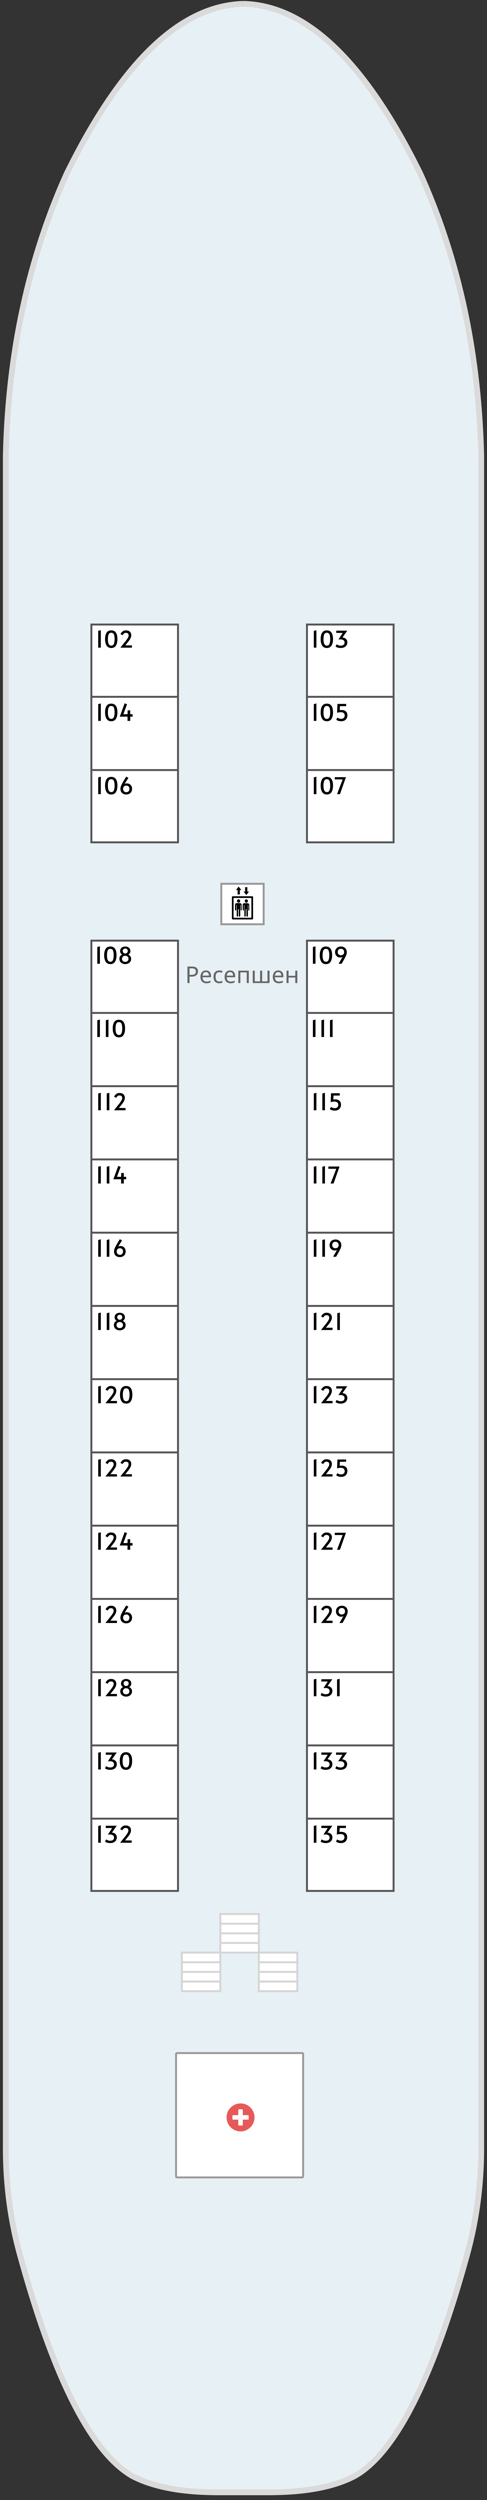 <?xml version="1.0"?>
<svg xmlns="http://www.w3.org/2000/svg" width="253" height="1297" viewBox="0 0 253 1297" fill="none">
<rect x="0" y="0" width="253" height="1297" fill="#333333" stroke="none"/>
<g id="&#x413;&#x43B;&#x430;&#x432;&#x43D;&#x430;&#x44F; &#x43F;&#x430;&#x43B;&#x443;&#x431;&#x430;">
<g id="&#x441;&#x445;&#x435;&#x43C;&#x430;">
<g id="&#x43F;&#x430;&#x43B;&#x443;&#x431;&#x430;">
<path d="M126.042 2.001L126.225 2.001L126.96 2.001C159.522 3.068 189.973 32.408 218.313 90.021C228.778 113.215 236.676 137.775 241.999 163.707C246.715 186.76 249.375 210.881 249.989 236.071L249.988 1112.3C250.172 1131.97 247.785 1150.89 242.827 1169.08C242.583 1170.1 242.307 1171.1 242.001 1172.07C234.593 1198.7 226.881 1220.75 218.864 1238.24C208.948 1260 198.542 1274.72 187.647 1282.42C186.546 1283.17 185.444 1283.86 184.342 1284.51C180.363 1286.6 175.803 1288.32 170.662 1289.66C162.155 1291.84 152.024 1292.95 140.272 1293L112.728 1293C100.976 1292.95 90.877 1291.84 82.43 1289.66C77.228 1288.31 72.637 1286.6 68.658 1284.51C67.556 1283.86 66.486 1283.17 65.445 1282.42C54.55 1274.72 44.113 1260 34.136 1238.24C25.813 1220.1 17.825 1197.05 10.173 1169.08C5.215 1150.89 2.828 1131.97 3.012 1112.3L3.012 236.07C4.298 182.586 14.856 133.902 34.688 90.02C63.029 32.455 93.479 3.114 126.042 2.001Z" fill="#E7F0F5"/>
<path d="M126.225 2.001C126.165 2.001 126.104 2.001 126.042 2.001M126.225 2.001L126.96 2.001C159.522 3.068 189.973 32.408 218.313 90.021C228.778 113.215 236.676 137.775 241.999 163.707C246.715 186.76 249.375 210.881 249.989 236.071L249.988 1112.3C250.172 1131.97 247.785 1150.89 242.827 1169.08C242.583 1170.1 242.307 1171.1 242.001 1172.07C234.593 1198.7 226.881 1220.75 218.864 1238.24C208.948 1260 198.542 1274.72 187.647 1282.42C186.546 1283.17 185.444 1283.86 184.342 1284.51C180.363 1286.6 175.803 1288.32 170.662 1289.66C162.155 1291.84 152.024 1292.95 140.272 1293L112.728 1293C100.976 1292.95 90.877 1291.84 82.43 1289.66C77.228 1288.31 72.637 1286.6 68.658 1284.51C67.556 1283.86 66.486 1283.17 65.445 1282.42C54.55 1274.72 44.113 1260 34.136 1238.24C25.813 1220.1 17.825 1197.05 10.173 1169.08C5.215 1150.89 2.828 1131.97 3.012 1112.3L3.012 236.07C4.298 182.586 14.856 133.902 34.688 90.02C63.029 32.455 93.479 3.114 126.042 2.001M126.225 2.001L126.042 2.001" stroke="#DADADA" stroke-width="3"/>
</g>
<g id="&#x43A;&#x43E;&#x43D;&#x442;&#x443;&#x440;&#x44B; &#x43A;&#x430;&#x44E;&#x442;">
<g id="Vector 37">
<path d="M47.469 324H92.469V361.5V399.5V437H47.469V399.5V361.5V324Z" fill="white"/>
<path d="M47.469 361.5V324H92.469V361.5M47.469 361.5H92.469M47.469 361.5V399.5M92.469 361.5V399.5M92.469 399.5V437H47.469V399.5M92.469 399.5H47.469" stroke="#555555"/>
</g>
<g id="Vector 38">
<path d="M159.469 324H204.469V361.5V399.5V437H159.469V399.5V361.5V324Z" fill="white"/>
<path d="M159.469 361.5V324H204.469C204.469 334.416 204.469 347.713 204.469 361.5M159.469 361.5H204.469M159.469 361.5V399.5M204.469 361.5C204.469 374.388 204.469 387.706 204.469 399.5M204.469 399.5C204.469 420.714 204.469 437 204.469 437H159.469V399.5M204.469 399.5H159.469" stroke="#555555"/>
</g>
<g id="Vector 40">
<path d="M159.469 488H204.469V525.5V563.5V601.5V639.5V677.5V715.5V753.5V791.5V829.5V867.5V905.5V943.5V981H159.469V943.5V905.5V867.5V829.5V791.5V753.5V715.5V677.5V639.5V601.5V563.5V525.5V488Z" fill="white"/>
<path d="M159.469 525.5V488H204.469V525.5M159.469 525.5H204.469M159.469 525.5V563.5M204.469 525.5V563.5M204.469 563.5H159.469M204.469 563.5V601.5M159.469 563.5V601.5M159.469 601.5H204.469M159.469 601.5V639.5M204.469 601.5V639.5M204.469 639.5H159.469M204.469 639.5V677.5M159.469 639.5V677.5M159.469 677.5H204.469M159.469 677.5V715.5M204.469 677.5V715.5M204.469 715.5H159.469M204.469 715.5V753.5M159.469 715.5V753.5M159.469 753.5H204.469M159.469 753.5V791.5M204.469 753.5V791.5M204.469 791.5H159.469M204.469 791.5V829.5M159.469 791.5V829.5M159.469 829.5H204.469M159.469 829.5V867.5M204.469 829.5V867.5M204.469 867.5H159.469M204.469 867.5V905.5M159.469 867.5V905.5M159.469 905.5H204.469M159.469 905.5V943.5M204.469 905.5V943.5M204.469 943.5V981H159.469V943.5M204.469 943.5H159.469" stroke="#555555"/>
</g>
<g id="Vector 39">
<path d="M47.469 488H92.469V525.5V563.5V601.5V639.5V677.5V715.5V753.5V791.5V829.5V867.5V905.5V943.5V981H47.469V943.5V905.5V867.5V829.5V791.5V753.5V715.5V677.5V639.5V601.5V563.5V525.5V488Z" fill="white"/>
<path d="M47.469 525.5V488H92.469V525.5M47.469 525.5H92.469M47.469 525.5V563.5M92.469 525.5V563.5M92.469 563.5H47.469M92.469 563.5V601.5M47.469 563.5V601.5M47.469 601.5H92.469M47.469 601.5V639.5M92.469 601.5V639.5M92.469 639.5H47.469M92.469 639.5V677.5M47.469 639.5V677.5M47.469 677.5H92.469M47.469 677.5V715.5M92.469 677.5V715.5M92.469 715.5H47.469M92.469 715.5V753.5M47.469 715.5V753.5M47.469 753.5H92.469M47.469 753.5V791.5M92.469 753.5V791.5M92.469 791.5H47.469M92.469 791.5V829.5M47.469 791.5V829.5M47.469 829.5H92.469M47.469 829.5V867.5M92.469 829.5V867.5M92.469 867.5H47.469M92.469 867.5V905.5M47.469 867.5V905.5M47.469 905.5H92.469M47.469 905.5V943.5M92.469 905.5V943.5M92.469 943.5V981H47.469V943.5M92.469 943.5H47.469" stroke="#555555"/>
</g>
</g>
<path id="&#x41C;&#x435;&#x434;&#x43F;&#x443;&#x43D;&#x43A;&#x442;" d="M156.969 1129.62H91.969C91.693 1129.62 91.469 1129.39 91.469 1129.12V1065.62C91.469 1065.34 91.693 1065.12 91.969 1065.12H156.969C157.245 1065.12 157.469 1065.34 157.469 1065.62V1129.12C157.469 1129.39 157.245 1129.62 156.969 1129.62Z" fill="white" stroke="#999999"/>
<g id="&#x43C;&#x435;&#x434;&#x43F;&#x443;&#x43D;&#x43A;&#x442;">
<path id="&#x95;" d="M124.969 1091.23C123.66 1091.23 122.45 1091.56 121.336 1092.22C120.223 1092.87 119.334 1093.75 118.67 1094.86C118.026 1095.97 117.703 1097.18 117.703 1098.49C117.703 1099.8 118.026 1101.01 118.67 1102.12C119.334 1103.24 120.223 1104.12 121.336 1104.76C122.45 1105.43 123.66 1105.76 124.969 1105.76C126.278 1105.76 127.489 1105.43 128.602 1104.76C129.715 1104.12 130.594 1103.24 131.239 1102.12C131.903 1101.01 132.235 1099.8 132.235 1098.49C132.235 1097.18 131.903 1095.97 131.239 1094.86C130.594 1093.75 129.715 1092.87 128.602 1092.22C127.489 1091.56 126.278 1091.23 124.969 1091.23ZM129.188 1099.31C129.188 1099.41 129.149 1099.5 129.071 1099.58C129.012 1099.63 128.934 1099.66 128.836 1099.66H126.141L126.141 1102.36C126.141 1102.46 126.102 1102.54 126.024 1102.62C125.965 1102.68 125.887 1102.71 125.789 1102.71H124.149C124.051 1102.71 123.963 1102.68 123.885 1102.62C123.826 1102.54 123.797 1102.46 123.797 1102.36L123.797 1099.66H121.102C121.004 1099.66 120.916 1099.63 120.838 1099.58C120.78 1099.5 120.75 1099.41 120.75 1099.31L120.75 1097.67C120.75 1097.57 120.78 1097.5 120.838 1097.44C120.916 1097.36 121.004 1097.32 121.102 1097.32H123.797L123.797 1094.62C123.797 1094.53 123.826 1094.45 123.885 1094.39C123.963 1094.31 124.051 1094.27 124.149 1094.27H125.789C125.887 1094.27 125.965 1094.31 126.024 1094.39C126.102 1094.45 126.141 1094.53 126.141 1094.62L126.141 1097.32H128.836C128.934 1097.32 129.012 1097.36 129.071 1097.44C129.149 1097.5 129.188 1097.57 129.188 1097.67L129.188 1099.31Z" fill="#DC0808" fill-opacity="0.67"/>
</g>
<g id="&#x43B;&#x435;&#x441;&#x442;&#x43D;&#x438;&#x446;&#x430;">
<g id="&#x43B;&#x435;&#x441;&#x442;&#x43D;&#x438;&#x446;&#x430; 1">
<path d="M134.469 1013L114.474 1013L114.474 1008L114.474 1003L114.474 998L114.469 993L134.469 993L134.469 998L134.469 1003L134.469 1008L134.469 1013Z" fill="white"/>
<path d="M134.469 1008L134.469 1013L114.474 1013L114.474 1008M134.469 1008L114.474 1008M134.469 1008L134.469 1003M114.474 1008L114.474 1003M114.474 1003L134.469 1003M114.474 1003L114.474 998M134.469 1003L134.469 998M134.469 998L134.469 993L114.469 993L114.474 998M134.469 998L114.474 998" stroke="#D5D5D5"/>
</g>
</g>
<g id="&#x43B;&#x435;&#x441;&#x442;&#x43D;&#x438;&#x446;&#x430;_2">
<g id="&#x43B;&#x435;&#x441;&#x442;&#x43D;&#x438;&#x446;&#x430; 1_2">
<path d="M154.469 1033L134.474 1033L134.474 1028L134.474 1023L134.474 1018L134.469 1013L154.469 1013L154.469 1018L154.469 1023L154.469 1028L154.469 1033Z" fill="white"/>
<path d="M154.469 1028L154.469 1033L134.474 1033L134.474 1028M154.469 1028L134.474 1028M154.469 1028L154.469 1023M134.474 1028L134.474 1023M134.474 1023L154.469 1023M134.474 1023L134.474 1018M154.469 1023L154.469 1018M154.469 1018L154.469 1013L134.469 1013L134.474 1018M154.469 1018L134.474 1018" stroke="#D5D5D5"/>
</g>
</g>
<g id="&#x43B;&#x435;&#x441;&#x442;&#x43D;&#x438;&#x446;&#x430;_3">
<g id="&#x43B;&#x435;&#x441;&#x442;&#x43D;&#x438;&#x446;&#x430; 1_3">
<path d="M114.469 1033L94.474 1033L94.474 1028L94.474 1023L94.474 1018L94.469 1013L114.469 1013L114.469 1018L114.469 1023L114.469 1028L114.469 1033Z" fill="white"/>
<path d="M114.469 1028L114.469 1033L94.474 1033L94.474 1028M114.469 1028L94.474 1028M114.469 1028L114.469 1023M94.474 1028L94.474 1023M94.474 1023L114.469 1023M94.474 1023L94.474 1018M114.469 1023L114.469 1018M114.469 1018L114.469 1013L94.469 1013L94.474 1018M114.469 1018L94.474 1018" stroke="#D5D5D5"/>
</g>
</g>
<g id="&#x41B;&#x438;&#x444;&#x442;">
<rect id="Rectangle 11" x="114.969" y="458.5" width="22" height="21" fill="white" stroke="#999999"/>
<path id="Vector" d="M123.364 468.045C123.219 467.891 123.11 467.661 123.11 467.43C123.11 467.2 123.183 466.969 123.364 466.815C123.509 466.662 123.726 466.546 123.943 466.546C124.16 466.546 124.377 466.623 124.522 466.815C124.666 466.969 124.775 467.2 124.775 467.43C124.775 467.661 124.703 467.891 124.522 468.045C124.377 468.199 124.16 468.314 123.943 468.314C123.726 468.314 123.545 468.199 123.364 468.045ZM122.314 472.273C122.351 472.311 122.423 472.35 122.495 472.35C122.568 472.35 122.64 472.311 122.676 472.273C122.712 472.234 122.749 472.157 122.749 472.042V469.736V469.621C122.749 469.583 122.749 469.544 122.785 469.544C122.821 469.544 122.857 469.544 122.857 469.544C122.857 469.544 122.893 469.544 122.93 469.544C122.966 469.544 122.966 469.583 122.966 469.621V475.155C122.966 475.271 123.002 475.347 123.074 475.424C123.147 475.501 123.255 475.54 123.328 475.54C123.436 475.54 123.509 475.501 123.581 475.424C123.653 475.347 123.689 475.271 123.689 475.155V473.003V471.773C123.689 471.696 123.726 471.658 123.762 471.658C123.798 471.658 123.834 471.619 123.87 471.619C123.907 471.619 123.943 471.619 123.979 471.658C124.015 471.658 124.051 471.735 124.051 471.773V473.003V475.155C124.051 475.271 124.087 475.347 124.16 475.424C124.232 475.501 124.341 475.54 124.413 475.54C124.522 475.54 124.63 475.501 124.703 475.424C124.775 475.347 124.811 475.271 124.811 475.155V469.621C124.811 469.583 124.811 469.544 124.847 469.544C124.884 469.544 124.92 469.544 124.92 469.544C124.92 469.544 124.956 469.544 124.992 469.544C125.028 469.544 125.028 469.583 125.028 469.621V469.736V472.042C125.028 472.157 125.064 472.196 125.101 472.273C125.137 472.311 125.209 472.35 125.282 472.35C125.354 472.35 125.39 472.311 125.462 472.273C125.499 472.234 125.535 472.157 125.535 472.042V469.506C125.535 469.275 125.462 469.044 125.318 468.852C125.173 468.66 124.956 468.545 124.666 468.545H123.726H122.857C122.604 468.545 122.387 468.66 122.278 468.852C122.17 469.044 122.097 469.275 122.097 469.506V472.042C122.242 472.157 122.242 472.234 122.314 472.273ZM131.324 465.086C131.433 465.201 131.469 465.317 131.469 465.47V476.462C131.469 476.616 131.433 476.769 131.324 476.846C131.216 476.962 131.107 477 130.926 477H121.012C120.867 477 120.722 476.962 120.614 476.846C120.505 476.731 120.469 476.616 120.469 476.462V465.509C120.469 465.355 120.505 465.201 120.614 465.124C120.722 465.009 120.831 464.971 121.012 464.971H130.926C131.071 464.932 131.216 465.009 131.324 465.086ZM130.601 465.855H121.337V476.116H130.601V465.855ZM127.959 468.314C128.176 468.314 128.393 468.237 128.538 468.045C128.683 467.891 128.791 467.661 128.791 467.43C128.791 467.2 128.719 466.969 128.538 466.815C128.393 466.662 128.176 466.546 127.959 466.546C127.742 466.546 127.525 466.623 127.38 466.815C127.235 466.969 127.127 467.2 127.127 467.43C127.127 467.661 127.199 467.891 127.38 468.045C127.525 468.199 127.742 468.314 127.959 468.314ZM126.295 472.273C126.331 472.311 126.403 472.35 126.476 472.35C126.548 472.35 126.62 472.311 126.657 472.273C126.693 472.234 126.729 472.157 126.729 472.042V469.736V469.621C126.729 469.583 126.729 469.544 126.765 469.544C126.801 469.544 126.837 469.544 126.837 469.544C126.874 469.544 126.874 469.544 126.91 469.544C126.946 469.544 126.946 469.583 126.946 469.621V475.155C126.946 475.271 126.982 475.347 127.055 475.424C127.127 475.501 127.235 475.54 127.308 475.54C127.416 475.54 127.489 475.501 127.561 475.424C127.634 475.347 127.67 475.271 127.67 475.155V473.003V471.773C127.67 471.696 127.706 471.658 127.742 471.658C127.778 471.658 127.814 471.619 127.851 471.619C127.887 471.619 127.923 471.619 127.959 471.658C127.995 471.658 128.032 471.735 128.032 471.773V473.003V475.155C128.032 475.271 128.068 475.347 128.14 475.424C128.212 475.501 128.285 475.54 128.43 475.54C128.538 475.54 128.61 475.501 128.683 475.424C128.755 475.347 128.791 475.271 128.791 475.155V469.659C128.791 469.621 128.791 469.583 128.828 469.583C128.864 469.583 128.9 469.583 128.9 469.583C128.936 469.583 128.936 469.583 128.972 469.583C129.009 469.583 129.009 469.621 129.009 469.659V469.775V472.081C129.009 472.196 129.045 472.234 129.081 472.311C129.117 472.388 129.189 472.388 129.262 472.388C129.334 472.388 129.407 472.35 129.443 472.311C129.479 472.273 129.515 472.196 129.515 472.081V469.544C129.515 469.313 129.443 469.083 129.262 468.891C129.117 468.699 128.9 468.583 128.61 468.583H127.706H126.837C126.584 468.583 126.367 468.699 126.259 468.891C126.114 469.083 126.078 469.313 126.078 469.544V472.081C126.222 472.157 126.259 472.234 126.295 472.273ZM129.117 462.511C128.864 462.511 128.502 462.511 128.502 462.511C128.502 462.511 128.502 462.396 128.502 462.242C128.502 461.742 128.502 460.705 128.502 460.32C128.502 460.32 128.502 460.243 128.393 460.243C128.285 460.243 127.597 460.243 127.453 460.243C127.308 460.243 127.344 460.359 127.344 460.359C127.344 460.743 127.344 461.742 127.344 462.242C127.344 462.434 127.344 462.549 127.344 462.549C127.344 462.549 126.874 462.549 126.693 462.549C126.512 462.549 126.693 462.742 126.693 462.742L127.887 464.24C127.887 464.24 127.995 464.356 128.068 464.24C128.212 464.087 129.226 462.665 129.226 462.665C129.226 462.665 129.37 462.511 129.117 462.511ZM122.821 461.781C123.074 461.781 123.436 461.781 123.436 461.781C123.436 461.781 123.436 461.896 123.436 462.05C123.436 462.549 123.436 463.587 123.436 463.971C123.436 463.971 123.436 464.048 123.545 464.048C123.653 464.048 124.341 464.048 124.485 464.048C124.63 464.048 124.594 463.933 124.594 463.933C124.594 463.549 124.594 462.549 124.594 462.05C124.594 461.858 124.594 461.742 124.594 461.742C124.594 461.742 125.064 461.742 125.245 461.742C125.426 461.742 125.245 461.55 125.245 461.55L124.051 460.051C124.051 460.051 123.943 459.936 123.87 460.051C123.726 460.205 122.712 461.627 122.712 461.627C122.712 461.627 122.604 461.781 122.821 461.781Z" fill="black"/>
</g>
</g>
<g id="text-labels">
<path id="&#x420;&#x435;&#x441;&#x435;&#x43F;&#x448;&#x435;&#x43D;" d="M99.647 501.432C100.767 501.432 101.583 501.652 102.095 502.092C102.607 502.532 102.863 503.152 102.863 503.952C102.863 504.304 102.803 504.644 102.683 504.972C102.571 505.292 102.383 505.58 102.119 505.836C101.855 506.092 101.503 506.296 101.063 506.448C100.623 506.592 100.083 506.664 99.443 506.664L98.459 506.664L98.459 510L97.379 510L97.379 501.432L99.647 501.432ZM99.551 502.356L98.459 502.356L98.459 505.74L99.323 505.74C99.867 505.74 100.319 505.684 100.679 505.572C101.039 505.452 101.307 505.264 101.483 505.008C101.659 504.752 101.747 504.416 101.747 504C101.747 503.448 101.571 503.036 101.219 502.764C100.867 502.492 100.311 502.356 99.551 502.356ZM106.984 503.449C107.536 503.449 108.008 503.569 108.4 503.809C108.8 504.049 109.104 504.389 109.312 504.829C109.528 505.261 109.636 505.769 109.636 506.353L109.636 506.989L105.232 506.988C105.248 507.716 105.432 508.272 105.784 508.657C106.144 509.033 106.644 509.221 107.284 509.221C107.692 509.221 108.052 509.185 108.364 509.113C108.684 509.033 109.012 508.921 109.348 508.777L109.348 509.701C109.02 509.845 108.696 509.949 108.376 510.013C108.056 510.085 107.676 510.121 107.236 510.121C106.628 510.121 106.088 509.997 105.616 509.748C105.152 509.5 104.788 509.132 104.524 508.644C104.268 508.148 104.14 507.544 104.14 506.832C104.14 506.128 104.256 505.524 104.488 505.02C104.728 504.516 105.06 504.128 105.484 503.856C105.916 503.585 106.416 503.449 106.984 503.449ZM106.972 504.313C106.468 504.313 106.068 504.477 105.772 504.805C105.484 505.124 105.312 505.572 105.256 506.148L108.532 506.149C108.532 505.781 108.476 505.461 108.364 505.189C108.252 504.917 108.08 504.705 107.848 504.553C107.624 504.393 107.332 504.313 106.972 504.313ZM113.854 510.121C113.286 510.121 112.778 510.005 112.33 509.773C111.89 509.541 111.542 509.181 111.286 508.693C111.038 508.205 110.914 507.581 110.914 506.821C110.914 506.029 111.046 505.385 111.31 504.889C111.574 504.393 111.93 504.029 112.378 503.797C112.834 503.565 113.35 503.449 113.926 503.449C114.254 503.449 114.57 503.485 114.874 503.557C115.178 503.621 115.426 503.701 115.618 503.797L115.294 504.673C115.102 504.601 114.878 504.533 114.622 504.469C114.366 504.405 114.126 504.373 113.902 504.373C113.47 504.373 113.114 504.465 112.834 504.649C112.554 504.833 112.346 505.105 112.21 505.465C112.074 505.825 112.006 506.273 112.006 506.809C112.006 507.321 112.074 507.757 112.21 508.117C112.346 508.477 112.55 508.749 112.822 508.933C113.094 509.117 113.434 509.209 113.842 509.209C114.194 509.209 114.502 509.173 114.766 509.101C115.038 509.029 115.286 508.941 115.51 508.837L115.51 509.773C115.294 509.885 115.054 509.969 114.79 510.025C114.534 510.089 114.222 510.121 113.854 510.121ZM119.523 503.449C120.075 503.449 120.547 503.569 120.939 503.809C121.339 504.049 121.643 504.389 121.851 504.829C122.067 505.261 122.175 505.769 122.175 506.353L122.175 506.989L117.771 506.989C117.787 507.717 117.971 508.273 118.323 508.657C118.683 509.033 119.183 509.221 119.823 509.221C120.231 509.221 120.591 509.185 120.903 509.113C121.223 509.033 121.551 508.921 121.887 508.777L121.887 509.701C121.559 509.845 121.235 509.949 120.915 510.013C120.595 510.085 120.215 510.121 119.775 510.121C119.167 510.121 118.627 509.997 118.155 509.749C117.691 509.501 117.327 509.133 117.063 508.645C116.807 508.149 116.679 507.545 116.679 506.833C116.679 506.129 116.795 505.525 117.027 505.021C117.267 504.517 117.599 504.129 118.023 503.857C118.455 503.585 118.955 503.449 119.523 503.449ZM119.511 504.313C119.007 504.313 118.607 504.477 118.311 504.805C118.023 505.125 117.851 505.573 117.795 506.149L121.071 506.149C121.071 505.781 121.015 505.461 120.903 505.189C120.791 504.917 120.619 504.705 120.387 504.553C120.163 504.393 119.871 504.313 119.511 504.313ZM129.249 503.569L129.249 510.001L128.193 510.001L128.193 504.469L124.869 504.469L124.869 510.001L123.813 510.001L123.813 503.569L129.249 503.569ZM140.025 503.57L140.025 510.002L131.301 510.001L131.301 503.569L132.357 503.57L132.357 509.114L135.129 509.114L135.129 503.57L136.185 503.57L136.185 509.114L138.969 509.114L138.969 503.57L140.025 503.57ZM144.566 503.45C145.118 503.45 145.59 503.57 145.982 503.81C146.382 504.05 146.686 504.39 146.894 504.83C147.11 505.262 147.218 505.77 147.218 506.354L147.218 506.99L142.814 506.99C142.83 507.718 143.014 508.274 143.366 508.658C143.726 509.034 144.226 509.222 144.866 509.222C145.274 509.222 145.634 509.186 145.946 509.114C146.266 509.034 146.594 508.922 146.93 508.778L146.93 509.702C146.602 509.846 146.278 509.95 145.958 510.014C145.638 510.086 145.258 510.122 144.818 510.122C144.21 510.122 143.67 509.998 143.198 509.75C142.734 509.502 142.37 509.134 142.106 508.646C141.85 508.15 141.722 507.546 141.722 506.834C141.722 506.13 141.838 505.526 142.07 505.022C142.31 504.518 142.642 504.13 143.066 503.858C143.498 503.586 143.998 503.45 144.566 503.45ZM144.554 504.314C144.05 504.314 143.65 504.478 143.354 504.806C143.066 505.126 142.894 505.574 142.838 506.15L146.114 506.15C146.114 505.782 146.058 505.462 145.946 505.19C145.834 504.918 145.662 504.706 145.43 504.554C145.206 504.394 144.914 504.314 144.554 504.314ZM149.912 503.57L149.912 506.246L153.404 506.246L153.404 503.57L154.46 503.57L154.46 510.002L153.404 510.002L153.404 507.134L149.912 507.134L149.912 510.002L148.856 510.002L148.856 503.57L149.912 503.57Z" fill="#666666"/>
<path id="102" d="M51.018 327.312L52.374 326.928L52.373 336L51.017 336L51.018 327.312ZM57.799 336.18C56.695 336.18 55.883 335.756 55.363 334.908C54.843 334.06 54.583 332.956 54.583 331.596C54.583 330.196 54.835 329.088 55.339 328.272C55.843 327.448 56.663 327.036 57.799 327.036C59.935 327.037 61.003 328.557 61.003 331.597C61.003 332.981 60.743 334.093 60.223 334.933C59.703 335.765 58.895 336.18 57.799 336.18ZM57.799 334.956C58.455 334.956 58.907 334.644 59.155 334.02C59.411 333.388 59.539 332.581 59.539 331.597C59.539 330.565 59.415 329.748 59.167 329.148C58.919 328.548 58.463 328.248 57.799 328.248C57.135 328.248 56.675 328.548 56.419 329.148C56.171 329.748 56.047 330.564 56.047 331.596C56.047 333.836 56.631 334.956 57.799 334.956ZM65.496 332.293C65.872 331.789 66.184 331.321 66.433 330.889C66.689 330.457 66.817 330.057 66.817 329.689C66.817 329.241 66.697 328.901 66.457 328.669C66.225 328.429 65.873 328.309 65.401 328.309C64.969 328.309 64.621 328.429 64.356 328.669C64.093 328.909 63.873 329.201 63.697 329.545L62.581 328.945C62.861 328.409 63.229 327.957 63.685 327.589C64.141 327.221 64.725 327.037 65.437 327.037C66.325 327.037 67.005 327.269 67.477 327.733C67.949 328.189 68.184 328.789 68.184 329.533C68.184 330.501 67.704 331.573 66.744 332.749L65.112 334.813L68.532 334.813L68.532 336.001L62.532 336.001L65.496 332.293Z" fill="black"/>
<path id="104" d="M51.018 365.312L52.374 364.928L52.373 374L51.017 374L51.018 365.312ZM57.799 374.18C56.695 374.18 55.883 373.756 55.363 372.908C54.843 372.06 54.583 370.956 54.583 369.596C54.583 368.196 54.835 367.088 55.339 366.272C55.843 365.448 56.663 365.036 57.799 365.036C59.935 365.037 61.003 366.557 61.003 369.597C61.003 370.981 60.743 372.093 60.223 372.933C59.703 373.765 58.895 374.18 57.799 374.18ZM57.799 372.956C58.455 372.956 58.907 372.644 59.155 372.02C59.411 371.388 59.539 370.581 59.539 369.597C59.539 368.565 59.415 367.748 59.167 367.148C58.919 366.548 58.463 366.248 57.799 366.248C57.135 366.248 56.675 366.548 56.419 367.148C56.171 367.748 56.047 368.564 56.047 369.596C56.047 371.836 56.631 372.956 57.799 372.956ZM66.252 371.793L62.22 371.793L64.753 364.881L66.001 365.349L64.092 370.533L66.252 370.533L66.325 368.529L67.656 368.529L67.656 370.533L68.88 370.533L68.88 371.793L67.656 371.793L67.656 374.001L66.252 374.001L66.252 371.793Z" fill="black"/>
<path id="106" d="M51.018 403.312L52.374 402.928L52.373 412L51.017 412L51.018 403.312ZM57.799 412.18C56.695 412.18 55.883 411.756 55.363 410.908C54.843 410.06 54.583 408.956 54.583 407.596C54.583 406.196 54.835 405.088 55.339 404.272C55.843 403.448 56.663 403.036 57.799 403.036C59.935 403.037 61.003 404.557 61.003 407.597C61.003 408.981 60.743 410.093 60.223 410.933C59.703 411.765 58.895 412.18 57.799 412.18ZM57.799 410.956C58.455 410.956 58.907 410.644 59.155 410.02C59.411 409.388 59.539 408.581 59.539 407.597C59.539 406.565 59.415 405.748 59.167 405.148C58.919 404.548 58.463 404.248 57.799 404.248C57.135 404.248 56.675 404.548 56.419 405.148C56.171 405.748 56.047 406.564 56.047 407.596C56.047 409.836 56.631 410.956 57.799 410.956ZM65.52 412.181C64.976 412.181 64.476 412.065 64.02 411.833C63.572 411.593 63.216 411.253 62.952 410.813C62.696 410.365 62.568 409.845 62.568 409.253C62.568 408.837 62.632 408.429 62.76 408.029C62.888 407.621 63.16 407.037 63.577 406.277C63.992 405.517 64.657 404.385 65.569 402.881L66.721 403.553C65.936 404.737 65.317 405.729 64.861 406.529C64.829 406.585 64.796 406.641 64.764 406.697C64.733 406.753 64.704 406.793 64.68 406.817C64.808 406.697 64.981 406.601 65.197 406.529C65.412 406.457 65.66 406.421 65.941 406.421C66.469 406.421 66.936 406.549 67.344 406.805C67.752 407.053 68.064 407.389 68.28 407.813C68.504 408.229 68.616 408.681 68.616 409.169C68.616 409.793 68.484 410.333 68.22 410.789C67.956 411.245 67.588 411.593 67.116 411.833C66.652 412.065 66.12 412.181 65.52 412.181ZM65.604 411.005C66.108 411.005 66.504 410.845 66.792 410.525C67.088 410.205 67.236 409.793 67.236 409.289C67.236 408.761 67.084 408.345 66.78 408.041C66.484 407.729 66.104 407.573 65.64 407.573C65.128 407.573 64.716 407.729 64.404 408.041C64.1 408.353 63.948 408.777 63.948 409.313C63.948 409.801 64.104 410.205 64.416 410.525C64.736 410.845 65.132 411.005 65.604 411.005Z" fill="black"/>
<path id="108" d="M50.548 491.312L51.904 490.928L51.904 500L50.548 500L50.548 491.312ZM57.33 500.18C56.225 500.18 55.413 499.756 54.894 498.908C54.373 498.06 54.114 496.956 54.114 495.596C54.114 494.196 54.366 493.088 54.87 492.272C55.374 491.448 56.194 491.036 57.33 491.036C59.466 491.037 60.534 492.557 60.534 495.597C60.534 496.981 60.273 498.093 59.754 498.933C59.233 499.765 58.425 500.18 57.33 500.18ZM57.33 498.956C57.986 498.956 58.438 498.644 58.685 498.02C58.942 497.388 59.07 496.581 59.07 495.597C59.07 494.565 58.946 493.748 58.698 493.148C58.45 492.548 57.994 492.248 57.33 492.248C56.666 492.248 56.206 492.548 55.95 493.148C55.702 493.748 55.578 494.564 55.578 495.596C55.578 497.836 56.161 498.956 57.33 498.956ZM65.075 500.181C64.515 500.181 64.003 500.069 63.539 499.845C63.075 499.621 62.707 499.305 62.435 498.897C62.163 498.481 62.027 498.001 62.027 497.457C62.027 496.889 62.159 496.421 62.423 496.053C62.695 495.685 63.039 495.413 63.455 495.237C63.143 495.053 62.887 494.805 62.687 494.493C62.495 494.173 62.399 493.817 62.399 493.425C62.399 492.945 62.515 492.525 62.747 492.165C62.979 491.805 63.299 491.529 63.707 491.337C64.115 491.137 64.571 491.037 65.075 491.037C65.579 491.037 66.035 491.137 66.443 491.337C66.851 491.529 67.171 491.805 67.403 492.165C67.635 492.517 67.751 492.929 67.751 493.401C67.751 493.833 67.647 494.205 67.439 494.517C67.239 494.821 66.975 495.065 66.647 495.249C67.071 495.433 67.423 495.709 67.703 496.077C67.983 496.437 68.123 496.897 68.123 497.457C68.123 498.001 67.987 498.481 67.715 498.897C67.443 499.305 67.071 499.621 66.599 499.845C66.135 500.069 65.627 500.181 65.075 500.181ZM65.075 494.685C65.435 494.685 65.743 494.557 65.999 494.301C66.255 494.037 66.383 493.725 66.383 493.365C66.383 492.989 66.263 492.685 66.023 492.453C65.783 492.213 65.467 492.093 65.075 492.093C64.675 492.093 64.355 492.213 64.115 492.453C63.875 492.685 63.755 492.989 63.755 493.365C63.755 493.733 63.879 494.045 64.127 494.301C64.375 494.557 64.691 494.685 65.075 494.685ZM65.075 499.005C65.579 499.005 65.983 498.857 66.287 498.561C66.599 498.257 66.755 497.877 66.755 497.421C66.755 496.965 66.595 496.589 66.275 496.293C65.955 495.989 65.555 495.837 65.075 495.837C64.587 495.837 64.183 495.985 63.863 496.281C63.543 496.569 63.383 496.949 63.383 497.421C63.383 497.877 63.535 498.257 63.839 498.561C64.151 498.857 64.563 499.005 65.075 499.005Z" fill="black"/>
<path id="110" d="M50.548 529.312L51.904 528.928L51.904 538L50.548 538L50.548 529.312ZM54.99 529.312L56.346 528.928L56.346 538L54.989 538L54.99 529.312ZM61.771 538.181C60.667 538.181 59.855 537.757 59.335 536.909C58.815 536.06 58.555 534.956 58.555 533.596C58.555 532.196 58.807 531.088 59.311 530.273C59.815 529.449 60.635 529.037 61.771 529.037C63.907 529.037 64.975 530.557 64.975 533.597C64.975 534.981 64.715 536.093 64.195 536.933C63.675 537.765 62.867 538.181 61.771 538.181ZM61.771 536.957C62.427 536.957 62.879 536.645 63.127 536.021C63.383 535.389 63.511 534.581 63.511 533.597C63.511 532.565 63.387 531.749 63.139 531.149C62.891 530.549 62.435 530.249 61.771 530.249C61.107 530.249 60.647 530.549 60.391 531.149C60.143 531.749 60.019 532.565 60.019 533.597C60.019 535.837 60.603 536.957 61.771 536.957Z" fill="black"/>
<path id="112" d="M51.018 567.312L52.374 566.928L52.373 576L51.017 576L51.018 567.312ZM55.459 567.312L56.815 566.928L56.815 576L55.459 576L55.459 567.312ZM62.168 572.293C62.544 571.789 62.856 571.321 63.104 570.889C63.36 570.457 63.488 570.057 63.488 569.689C63.488 569.241 63.368 568.901 63.128 568.669C62.896 568.429 62.544 568.309 62.072 568.309C61.64 568.309 61.292 568.429 61.028 568.669C60.764 568.909 60.544 569.201 60.368 569.545L59.252 568.944C59.532 568.409 59.9 567.957 60.356 567.589C60.812 567.221 61.396 567.037 62.108 567.037C62.996 567.037 63.676 567.269 64.148 567.733C64.62 568.189 64.856 568.789 64.856 569.533C64.856 570.501 64.376 571.573 63.416 572.749L61.784 574.813L65.204 574.813L65.204 576.001L59.204 576L62.168 572.293Z" fill="black"/>
<path id="114" d="M51.018 605.312L52.374 604.928L52.373 614L51.017 614L51.018 605.312ZM55.459 605.312L56.815 604.928L56.815 614L55.459 614L55.459 605.312ZM62.924 611.793L58.892 611.792L61.424 604.881L62.672 605.349L60.764 610.533L62.924 610.533L62.996 608.529L64.328 608.529L64.328 610.533L65.552 610.533L65.552 611.793L64.328 611.793L64.328 614.001L62.924 614.001L62.924 611.793Z" fill="black"/>
<path id="116" d="M51.018 643.312L52.374 642.928L52.373 652L51.017 652L51.018 643.312ZM55.459 643.312L56.815 642.928L56.815 652L55.459 652L55.459 643.312ZM62.192 652.181C61.648 652.181 61.148 652.065 60.692 651.833C60.244 651.593 59.888 651.253 59.624 650.813C59.368 650.364 59.24 649.844 59.24 649.252C59.24 648.836 59.304 648.428 59.432 648.028C59.56 647.621 59.832 647.037 60.248 646.277C60.664 645.517 61.328 644.385 62.24 642.881L63.392 643.553C62.608 644.737 61.988 645.729 61.532 646.529C61.5 646.585 61.468 646.641 61.436 646.697C61.404 646.753 61.376 646.793 61.352 646.817C61.48 646.697 61.652 646.601 61.868 646.529C62.084 646.457 62.332 646.421 62.612 646.421C63.14 646.421 63.608 646.549 64.016 646.805C64.424 647.053 64.736 647.389 64.952 647.813C65.176 648.229 65.288 648.681 65.288 649.169C65.288 649.793 65.156 650.333 64.892 650.789C64.628 651.245 64.26 651.593 63.788 651.833C63.324 652.065 62.792 652.181 62.192 652.181ZM62.276 651.005C62.78 651.005 63.176 650.845 63.464 650.525C63.76 650.205 63.908 649.793 63.908 649.289C63.908 648.761 63.756 648.345 63.452 648.041C63.156 647.729 62.776 647.573 62.312 647.573C61.8 647.573 61.388 647.729 61.076 648.041C60.772 648.353 60.62 648.777 60.62 649.313C60.62 649.801 60.776 650.205 61.088 650.525C61.408 650.845 61.804 651.005 62.276 651.005Z" fill="black"/>
<path id="120" d="M51.018 719.312L52.374 718.928L52.373 728L51.017 728L51.018 719.312ZM57.727 724.292C58.103 723.788 58.415 723.32 58.663 722.888C58.919 722.456 59.047 722.056 59.047 721.688C59.047 721.24 58.927 720.9 58.687 720.668C58.455 720.428 58.103 720.308 57.631 720.308C57.199 720.308 56.851 720.428 56.587 720.668C56.323 720.908 56.103 721.2 55.927 721.544L54.811 720.944C55.091 720.408 55.459 719.956 55.915 719.588C56.371 719.22 56.955 719.036 57.667 719.036C58.555 719.036 59.235 719.268 59.707 719.733C60.179 720.189 60.415 720.789 60.415 721.533C60.415 722.501 59.935 723.573 58.975 724.748L57.343 726.812L60.763 726.813L60.763 728.001L54.763 728L57.727 724.292ZM65.556 728.181C64.453 728.181 63.641 727.757 63.12 726.909C62.601 726.061 62.341 724.957 62.341 723.597C62.341 722.197 62.593 721.089 63.097 720.273C63.601 719.449 64.421 719.037 65.557 719.037C67.693 719.037 68.761 720.557 68.761 723.597C68.761 724.981 68.501 726.093 67.981 726.933C67.46 727.765 66.653 728.181 65.556 728.181ZM65.556 726.957C66.213 726.957 66.665 726.645 66.913 726.021C67.169 725.389 67.297 724.581 67.297 723.597C67.297 722.565 67.173 721.749 66.925 721.149C66.677 720.549 66.221 720.249 65.557 720.249C64.893 720.249 64.433 720.549 64.177 721.149C63.929 721.749 63.805 722.565 63.805 723.597C63.805 725.837 64.388 726.957 65.556 726.957Z" fill="black"/>
<path id="118" d="M51.018 681.312L52.374 680.928L52.373 690L51.017 690L51.018 681.312ZM55.459 681.312L56.815 680.928L56.815 690L55.459 690L55.459 681.312ZM62.216 690.181C61.656 690.181 61.144 690.069 60.68 689.845C60.216 689.621 59.848 689.305 59.576 688.897C59.304 688.48 59.168 688 59.168 687.456C59.168 686.888 59.3 686.42 59.564 686.053C59.836 685.685 60.18 685.413 60.596 685.237C60.284 685.053 60.028 684.805 59.828 684.493C59.636 684.173 59.54 683.817 59.54 683.425C59.54 682.945 59.656 682.525 59.888 682.165C60.12 681.805 60.44 681.529 60.848 681.337C61.256 681.137 61.712 681.037 62.217 681.037C62.721 681.037 63.176 681.137 63.584 681.337C63.992 681.529 64.312 681.805 64.544 682.165C64.776 682.517 64.892 682.929 64.892 683.401C64.892 683.833 64.788 684.205 64.58 684.517C64.38 684.821 64.116 685.065 63.788 685.249C64.212 685.433 64.564 685.709 64.844 686.077C65.124 686.437 65.264 686.897 65.264 687.457C65.264 688.001 65.128 688.481 64.856 688.897C64.584 689.305 64.212 689.621 63.74 689.845C63.276 690.069 62.768 690.181 62.216 690.181ZM62.216 684.685C62.576 684.685 62.884 684.557 63.14 684.301C63.396 684.037 63.524 683.725 63.524 683.365C63.524 682.989 63.404 682.685 63.164 682.453C62.924 682.213 62.608 682.093 62.216 682.093C61.816 682.093 61.496 682.213 61.256 682.453C61.016 682.685 60.896 682.989 60.896 683.365C60.896 683.733 61.02 684.045 61.268 684.301C61.516 684.557 61.832 684.685 62.216 684.685ZM62.216 689.005C62.72 689.005 63.124 688.857 63.428 688.561C63.74 688.257 63.896 687.877 63.896 687.421C63.896 686.965 63.736 686.589 63.416 686.293C63.096 685.989 62.696 685.837 62.216 685.837C61.728 685.837 61.324 685.985 61.004 686.281C60.684 686.569 60.524 686.949 60.524 687.421C60.524 687.877 60.676 688.257 60.98 688.561C61.292 688.857 61.704 689.005 62.216 689.005Z" fill="black"/>
<path id="122" d="M51.018 757.312L52.374 756.928L52.373 766L51.017 766L51.018 757.312ZM57.727 762.292C58.103 761.788 58.415 761.32 58.663 760.888C58.919 760.456 59.047 760.056 59.047 759.688C59.047 759.24 58.927 758.9 58.687 758.668C58.455 758.428 58.103 758.308 57.631 758.308C57.199 758.308 56.851 758.428 56.587 758.668C56.323 758.908 56.103 759.2 55.927 759.544L54.811 758.944C55.091 758.408 55.459 757.956 55.915 757.588C56.371 757.22 56.955 757.036 57.667 757.036C58.555 757.036 59.235 757.268 59.707 757.733C60.179 758.189 60.415 758.789 60.415 759.533C60.415 760.501 59.935 761.573 58.975 762.748L57.343 764.812L60.763 764.813L60.763 766.001L54.763 766L57.727 762.292ZM65.485 762.293C65.861 761.789 66.173 761.321 66.421 760.889C66.677 760.457 66.805 760.057 66.805 759.689C66.805 759.241 66.685 758.901 66.445 758.669C66.213 758.429 65.861 758.309 65.389 758.309C64.957 758.309 64.609 758.429 64.345 758.669C64.081 758.909 63.861 759.201 63.685 759.545L62.569 758.945C62.849 758.409 63.217 757.957 63.673 757.589C64.129 757.221 64.713 757.037 65.425 757.037C66.313 757.037 66.993 757.269 67.465 757.733C67.937 758.189 68.173 758.789 68.173 759.533C68.173 760.501 67.693 761.573 66.733 762.749L65.1 764.813L68.52 764.813L68.52 766.001L62.52 766.001L65.485 762.293Z" fill="black"/>
<path id="124" d="M51.018 795.312L52.374 794.928L52.373 804L51.017 804L51.018 795.312ZM57.727 800.292C58.103 799.788 58.415 799.32 58.663 798.888C58.919 798.456 59.047 798.056 59.047 797.688C59.047 797.24 58.927 796.9 58.687 796.668C58.455 796.428 58.103 796.308 57.631 796.308C57.199 796.308 56.851 796.428 56.587 796.668C56.323 796.908 56.103 797.2 55.927 797.544L54.811 796.944C55.091 796.408 55.459 795.956 55.915 795.588C56.371 795.22 56.955 795.036 57.667 795.036C58.555 795.036 59.235 795.268 59.707 795.733C60.179 796.189 60.415 796.789 60.415 797.533C60.415 798.501 59.935 799.573 58.975 800.748L57.343 802.812L60.763 802.813L60.763 804.001L54.763 804L57.727 800.292ZM66.24 801.793L62.209 801.793L64.741 794.881L65.989 795.349L64.081 800.533L66.241 800.533L66.313 798.529L67.645 798.529L67.645 800.533L68.869 800.533L68.868 801.793L67.644 801.793L67.644 804.001L66.24 804.001L66.24 801.793Z" fill="black"/>
<path id="126" d="M51.018 833.312L52.374 832.928L52.373 842L51.017 842L51.018 833.312ZM57.727 838.292C58.103 837.788 58.415 837.32 58.663 836.888C58.919 836.456 59.047 836.056 59.047 835.688C59.047 835.24 58.927 834.9 58.687 834.668C58.455 834.428 58.103 834.308 57.631 834.308C57.199 834.308 56.851 834.428 56.587 834.668C56.323 834.908 56.103 835.2 55.927 835.544L54.811 834.944C55.091 834.408 55.459 833.956 55.915 833.588C56.371 833.22 56.955 833.036 57.667 833.036C58.555 833.036 59.235 833.268 59.707 833.733C60.179 834.189 60.415 834.789 60.415 835.533C60.415 836.501 59.935 837.573 58.975 838.748L57.343 840.812L60.763 840.813L60.763 842.001L54.763 842L57.727 838.292ZM65.508 842.181C64.965 842.181 64.465 842.065 64.008 841.833C63.56 841.593 63.205 841.253 62.941 840.813C62.685 840.365 62.557 839.845 62.557 839.253C62.557 838.837 62.621 838.429 62.749 838.029C62.877 837.621 63.149 837.037 63.565 836.277C63.981 835.517 64.645 834.385 65.557 832.881L66.709 833.553C65.925 834.737 65.305 835.729 64.849 836.529C64.817 836.585 64.785 836.641 64.753 836.697C64.721 836.753 64.693 836.793 64.669 836.817C64.797 836.697 64.969 836.601 65.185 836.529C65.401 836.457 65.649 836.421 65.929 836.421C66.457 836.421 66.925 836.549 67.333 836.805C67.741 837.053 68.053 837.389 68.269 837.813C68.493 838.229 68.605 838.681 68.605 839.169C68.605 839.793 68.473 840.333 68.209 840.789C67.945 841.245 67.576 841.593 67.105 841.833C66.641 842.065 66.109 842.181 65.508 842.181ZM65.593 841.005C66.097 841.005 66.493 840.845 66.781 840.525C67.077 840.205 67.225 839.793 67.225 839.289C67.225 838.761 67.073 838.345 66.769 838.041C66.473 837.729 66.093 837.573 65.629 837.573C65.117 837.573 64.705 837.729 64.393 838.041C64.089 838.353 63.937 838.777 63.937 839.313C63.937 839.801 64.093 840.205 64.405 840.525C64.725 840.845 65.121 841.005 65.593 841.005Z" fill="black"/>
<path id="128" d="M51.018 871.312L52.374 870.928L52.373 880L51.017 880L51.018 871.312ZM57.727 876.292C58.103 875.788 58.415 875.32 58.663 874.888C58.919 874.456 59.047 874.056 59.047 873.688C59.047 873.24 58.927 872.9 58.687 872.668C58.455 872.428 58.103 872.308 57.631 872.308C57.199 872.308 56.851 872.428 56.587 872.668C56.323 872.908 56.103 873.2 55.927 873.544L54.811 872.944C55.091 872.408 55.459 871.956 55.915 871.588C56.371 871.22 56.955 871.036 57.667 871.036C58.555 871.036 59.235 871.268 59.707 871.733C60.179 872.189 60.415 872.789 60.415 873.533C60.415 874.501 59.935 875.573 58.975 876.748L57.343 878.812L60.763 878.813L60.763 880.001L54.763 880L57.727 876.292ZM65.532 880.181C64.972 880.181 64.46 880.069 63.996 879.845C63.532 879.621 63.164 879.305 62.892 878.897C62.621 878.481 62.485 878.001 62.485 877.457C62.485 876.889 62.617 876.421 62.881 876.053C63.153 875.685 63.497 875.413 63.913 875.237C63.601 875.053 63.345 874.805 63.145 874.493C62.953 874.173 62.857 873.817 62.857 873.425C62.857 872.945 62.973 872.525 63.205 872.165C63.437 871.805 63.757 871.529 64.165 871.337C64.573 871.137 65.029 871.037 65.533 871.037C66.037 871.037 66.493 871.137 66.901 871.337C67.309 871.529 67.629 871.805 67.861 872.165C68.093 872.517 68.209 872.929 68.209 873.401C68.209 873.833 68.105 874.205 67.897 874.517C67.697 874.821 67.433 875.065 67.105 875.249C67.529 875.433 67.881 875.709 68.161 876.077C68.441 876.437 68.581 876.897 68.581 877.457C68.581 878.001 68.445 878.481 68.172 878.897C67.9 879.305 67.528 879.621 67.056 879.845C66.593 880.069 66.085 880.181 65.532 880.181ZM65.533 874.685C65.893 874.685 66.201 874.557 66.457 874.301C66.713 874.037 66.841 873.725 66.841 873.365C66.841 872.989 66.721 872.685 66.481 872.453C66.241 872.213 65.925 872.093 65.533 872.093C65.133 872.093 64.813 872.213 64.573 872.453C64.333 872.685 64.213 872.989 64.213 873.365C64.213 873.733 64.337 874.045 64.585 874.301C64.833 874.557 65.149 874.685 65.533 874.685ZM65.532 879.005C66.037 879.005 66.441 878.857 66.745 878.561C67.057 878.257 67.213 877.877 67.213 877.421C67.213 876.965 67.053 876.589 66.733 876.293C66.413 875.989 66.013 875.837 65.533 875.837C65.045 875.837 64.641 875.985 64.321 876.281C64.001 876.569 63.841 876.949 63.841 877.421C63.841 877.877 63.993 878.257 64.296 878.561C64.609 878.857 65.02 879.005 65.532 879.005Z" fill="black"/>
<path id="130" d="M51.018 909.312L52.374 908.928L52.373 918L51.017 918L51.018 909.312ZM57.235 918.18C56.723 918.18 56.207 918.108 55.687 917.964C55.175 917.812 54.803 917.62 54.571 917.388L55.135 916.248C55.375 916.44 55.679 916.608 56.047 916.752C56.415 916.888 56.791 916.956 57.175 916.956C58.543 916.956 59.227 916.4 59.227 915.288C59.227 914.816 59.039 914.436 58.663 914.148C58.295 913.86 57.795 913.716 57.163 913.716C56.723 913.716 56.351 913.74 56.047 913.788L58.255 910.356L54.943 910.356L54.943 909.18L60.643 909.181L58.147 912.744C58.651 912.76 59.095 912.88 59.479 913.105C59.871 913.329 60.171 913.625 60.379 913.993C60.587 914.353 60.691 914.753 60.691 915.193C60.691 915.769 60.555 916.285 60.283 916.741C60.011 917.189 59.615 917.541 59.095 917.796C58.575 918.052 57.955 918.18 57.235 918.18ZM65.439 918.181C64.335 918.181 63.523 917.757 63.003 916.909C62.483 916.061 62.223 914.957 62.224 913.597C62.224 912.197 62.476 911.089 62.98 910.273C63.484 909.449 64.304 909.037 65.44 909.037C67.576 909.037 68.644 910.557 68.644 913.597C68.643 914.981 68.383 916.093 67.863 916.933C67.343 917.765 66.535 918.181 65.439 918.181ZM65.439 916.957C66.095 916.957 66.547 916.645 66.795 916.021C67.051 915.389 67.18 914.581 67.18 913.597C67.18 912.565 67.056 911.749 66.808 911.149C66.56 910.549 66.104 910.249 65.44 910.249C64.776 910.249 64.316 910.549 64.06 911.149C63.812 911.749 63.688 912.565 63.688 913.597C63.687 915.837 64.271 916.957 65.439 916.957Z" fill="black"/>
<path id="132" d="M51.018 947.312L52.374 946.928L52.373 956L51.017 956L51.018 947.312ZM57.235 956.18C56.723 956.18 56.207 956.108 55.687 955.964C55.175 955.812 54.803 955.62 54.571 955.388L55.135 954.248C55.375 954.44 55.679 954.608 56.047 954.752C56.415 954.888 56.791 954.956 57.175 954.956C58.543 954.956 59.227 954.4 59.227 953.288C59.227 952.816 59.039 952.436 58.663 952.148C58.295 951.86 57.795 951.716 57.163 951.716C56.723 951.716 56.351 951.74 56.047 951.788L58.255 948.356L54.943 948.356L54.943 947.18L60.643 947.181L58.147 950.744C58.651 950.76 59.095 950.88 59.479 951.105C59.871 951.329 60.171 951.625 60.379 951.993C60.587 952.353 60.691 952.753 60.691 953.193C60.691 953.769 60.555 954.285 60.283 954.741C60.011 955.189 59.615 955.541 59.095 955.796C58.575 956.052 57.955 956.18 57.235 956.18ZM65.368 952.293C65.743 951.789 66.055 951.321 66.303 950.889C66.559 950.457 66.688 950.057 66.688 949.689C66.688 949.241 66.568 948.901 66.328 948.669C66.096 948.429 65.744 948.309 65.272 948.309C64.84 948.309 64.492 948.429 64.228 948.669C63.964 948.909 63.744 949.201 63.568 949.545L62.452 948.945C62.732 948.409 63.1 947.957 63.556 947.589C64.012 947.221 64.596 947.037 65.308 947.037C66.196 947.037 66.876 947.269 67.348 947.733C67.82 948.189 68.056 948.789 68.056 949.533C68.055 950.501 67.576 951.573 66.615 952.749L64.983 954.813L68.403 954.813L68.403 956.001L62.403 956.001L65.368 952.293Z" fill="black"/>
<path id="109" d="M162.548 491.312L163.904 490.928L163.904 500L162.548 500L162.548 491.312ZM169.329 500.18C168.225 500.18 167.414 499.756 166.894 498.908C166.374 498.06 166.114 496.956 166.114 495.596C166.114 494.196 166.366 493.088 166.87 492.272C167.374 491.448 168.194 491.036 169.33 491.036C171.466 491.037 172.534 492.557 172.534 495.597C172.534 496.981 172.274 498.093 171.754 498.933C171.234 499.765 170.425 500.18 169.329 500.18ZM169.33 498.956C169.986 498.956 170.438 498.644 170.686 498.02C170.942 497.388 171.07 496.581 171.07 495.597C171.07 494.565 170.946 493.748 170.698 493.148C170.45 492.548 169.994 492.248 169.33 492.248C168.666 492.248 168.206 492.548 167.95 493.148C167.702 493.748 167.578 494.564 167.578 495.596C167.578 497.836 168.162 498.956 169.33 498.956ZM177.459 497.301C177.491 497.245 177.579 497.097 177.723 496.857C177.867 496.617 177.979 496.449 178.059 496.353C177.763 496.617 177.335 496.749 176.775 496.749C176.247 496.749 175.775 496.625 175.359 496.377C174.951 496.129 174.631 495.789 174.399 495.357C174.175 494.925 174.063 494.445 174.063 493.917C174.063 493.349 174.195 492.849 174.459 492.417C174.723 491.977 175.091 491.637 175.563 491.397C176.043 491.157 176.595 491.037 177.219 491.037C177.763 491.037 178.259 491.157 178.707 491.397C179.155 491.629 179.507 491.969 179.763 492.417C180.027 492.865 180.159 493.385 180.159 493.977C180.159 494.361 180.107 494.733 180.003 495.093C179.899 495.453 179.659 496.001 179.283 496.737C178.907 497.473 178.303 498.561 177.471 500.001L175.911 500.001L177.459 497.301ZM177.099 495.597C177.587 495.597 177.987 495.449 178.299 495.153C178.619 494.857 178.779 494.453 178.779 493.941C178.779 493.429 178.623 493.013 178.311 492.693C177.999 492.365 177.607 492.201 177.135 492.201C176.623 492.201 176.211 492.365 175.899 492.693C175.595 493.013 175.443 493.425 175.443 493.929C175.443 494.449 175.603 494.857 175.923 495.153C176.243 495.449 176.635 495.597 177.099 495.597Z" fill="black"/>
<path id="111" d="M162.548 529.312L163.904 528.928L163.904 538L162.548 538L162.548 529.312ZM166.99 529.312L168.346 528.928L168.345 538L166.989 538L166.99 529.312ZM171.431 529.313L172.787 528.929L172.787 538.001L171.431 538.001L171.431 529.313Z" fill="black"/>
<path id="115" d="M163.018 567.312L164.374 566.928L164.373 576L163.017 576L163.018 567.312ZM167.459 567.312L168.815 566.928L168.815 576L167.459 576L167.459 567.312ZM173.928 576.181C173.4 576.181 172.912 576.113 172.464 575.977C172.024 575.841 171.652 575.641 171.348 575.376L171.96 574.249C172.136 574.401 172.396 574.553 172.74 574.705C173.084 574.849 173.468 574.921 173.892 574.921C174.436 574.921 174.88 574.769 175.224 574.465C175.576 574.153 175.752 573.733 175.752 573.205C175.752 572.709 175.592 572.301 175.272 571.981C174.96 571.653 174.452 571.489 173.748 571.489C173.388 571.489 173.012 571.521 172.62 571.585C172.228 571.649 171.952 571.725 171.792 571.813L171.972 567.181L176.496 567.181L176.496 568.357L173.28 568.357L173.16 570.445C173.392 570.381 173.728 570.349 174.168 570.349C175.096 570.349 175.824 570.593 176.352 571.081C176.888 571.561 177.156 572.225 177.156 573.073C177.156 573.681 177.028 574.221 176.772 574.693C176.524 575.165 176.156 575.533 175.668 575.797C175.18 576.053 174.6 576.181 173.928 576.181Z" fill="black"/>
<path id="117" d="M163.018 605.312L164.374 604.928L164.373 614L163.017 614L163.018 605.312ZM167.459 605.312L168.815 604.928L168.815 614L167.459 614L167.459 605.312ZM174.696 606.357L170.592 606.356L170.592 605.18L176.388 605.181L173.292 614.001L171.756 614.001L174.696 606.357Z" fill="black"/>
<path id="119" d="M163.018 643.312L164.374 642.928L164.373 652L163.017 652L163.018 643.312ZM167.459 643.312L168.815 642.928L168.815 652L167.459 652L167.459 643.312ZM174.6 649.301C174.632 649.245 174.72 649.097 174.864 648.857C175.008 648.617 175.12 648.449 175.2 648.353C174.904 648.617 174.476 648.749 173.916 648.749C173.388 648.749 172.916 648.625 172.5 648.377C172.092 648.129 171.772 647.789 171.54 647.357C171.316 646.924 171.204 646.444 171.204 645.916C171.204 645.348 171.336 644.848 171.6 644.417C171.864 643.977 172.232 643.637 172.704 643.397C173.184 643.157 173.736 643.037 174.36 643.037C174.904 643.037 175.4 643.157 175.848 643.397C176.296 643.629 176.648 643.969 176.904 644.417C177.168 644.865 177.3 645.385 177.3 645.977C177.3 646.361 177.248 646.733 177.144 647.093C177.04 647.453 176.8 648.001 176.424 648.737C176.048 649.473 175.444 650.561 174.612 652.001L173.052 652.001L174.6 649.301ZM174.24 647.597C174.728 647.597 175.128 647.449 175.44 647.153C175.76 646.857 175.92 646.453 175.92 645.941C175.92 645.429 175.764 645.013 175.452 644.693C175.14 644.365 174.748 644.201 174.276 644.201C173.764 644.201 173.352 644.365 173.04 644.693C172.736 645.013 172.584 645.425 172.584 645.929C172.584 646.449 172.744 646.857 173.064 647.153C173.384 647.449 173.776 647.597 174.24 647.597Z" fill="black"/>
<path id="123" d="M163.018 719.312L164.374 718.928L164.373 728L163.017 728L163.018 719.312ZM169.727 724.292C170.103 723.788 170.415 723.32 170.663 722.888C170.919 722.456 171.047 722.056 171.047 721.688C171.047 721.24 170.927 720.9 170.687 720.668C170.455 720.428 170.103 720.308 169.631 720.308C169.199 720.308 168.851 720.428 168.587 720.668C168.323 720.908 168.103 721.2 167.927 721.544L166.811 720.944C167.091 720.408 167.459 719.956 167.915 719.588C168.371 719.22 168.955 719.036 169.667 719.036C170.555 719.036 171.235 719.268 171.707 719.733C172.179 720.189 172.415 720.789 172.415 721.533C172.415 722.501 171.935 723.573 170.975 724.748L169.343 726.812L172.763 726.813L172.763 728.001L166.763 728L169.727 724.292ZM176.993 728.181C176.481 728.181 175.965 728.109 175.445 727.965C174.933 727.813 174.561 727.621 174.329 727.389L174.893 726.249C175.133 726.441 175.437 726.609 175.805 726.753C176.173 726.889 176.549 726.957 176.933 726.957C178.301 726.957 178.985 726.401 178.985 725.289C178.985 724.817 178.797 724.437 178.421 724.149C178.053 723.861 177.553 723.717 176.921 723.717C176.481 723.717 176.109 723.741 175.805 723.789L178.013 720.357L174.701 720.357L174.701 719.181L180.401 719.181L177.905 722.745C178.409 722.761 178.853 722.881 179.237 723.105C179.629 723.329 179.929 723.625 180.137 723.993C180.345 724.353 180.449 724.753 180.449 725.193C180.449 725.769 180.313 726.285 180.041 726.741C179.769 727.189 179.373 727.541 178.853 727.797C178.333 728.053 177.713 728.181 176.993 728.181Z" fill="black"/>
<path id="121" d="M163.018 681.312L164.374 680.928L164.373 690L163.017 690L163.018 681.312ZM169.727 686.292C170.103 685.788 170.415 685.32 170.663 684.888C170.919 684.456 171.047 684.056 171.047 683.688C171.047 683.24 170.927 682.9 170.687 682.668C170.455 682.428 170.103 682.308 169.631 682.308C169.199 682.308 168.851 682.428 168.587 682.668C168.323 682.908 168.103 683.2 167.927 683.544L166.811 682.944C167.091 682.408 167.459 681.956 167.915 681.588C168.371 681.22 168.955 681.036 169.667 681.036C170.555 681.036 171.235 681.268 171.707 681.733C172.179 682.189 172.415 682.789 172.415 683.533C172.415 684.501 171.935 685.573 170.975 686.748L169.343 688.812L172.763 688.813L172.763 690.001L166.763 690L169.727 686.292ZM175.217 681.313L176.573 680.929L176.573 690.001L175.217 690.001L175.217 681.313Z" fill="black"/>
<path id="125" d="M163.018 757.312L164.374 756.928L164.373 766L163.017 766L163.018 757.312ZM169.727 762.292C170.103 761.788 170.415 761.32 170.663 760.888C170.919 760.456 171.047 760.056 171.047 759.688C171.047 759.24 170.927 758.9 170.687 758.668C170.455 758.428 170.103 758.308 169.631 758.308C169.199 758.308 168.851 758.428 168.587 758.668C168.323 758.908 168.103 759.2 167.927 759.544L166.811 758.944C167.091 758.408 167.459 757.956 167.915 757.588C168.371 757.22 168.955 757.036 169.667 757.036C170.555 757.036 171.235 757.268 171.707 757.733C172.179 758.189 172.415 758.789 172.415 759.533C172.415 760.501 171.935 761.573 170.975 762.748L169.343 764.812L172.763 764.813L172.763 766.001L166.763 766L169.727 762.292ZM177.244 766.181C176.716 766.181 176.228 766.113 175.78 765.977C175.34 765.841 174.968 765.641 174.665 765.377L175.277 764.249C175.453 764.401 175.713 764.553 176.057 764.705C176.401 764.849 176.785 764.921 177.209 764.921C177.753 764.921 178.197 764.769 178.541 764.465C178.893 764.153 179.069 763.733 179.069 763.205C179.069 762.709 178.909 762.301 178.589 761.981C178.277 761.653 177.769 761.489 177.065 761.489C176.705 761.489 176.329 761.521 175.937 761.585C175.545 761.649 175.269 761.725 175.109 761.813L175.289 757.181L179.813 757.181L179.813 758.357L176.597 758.357L176.477 760.445C176.709 760.381 177.045 760.349 177.485 760.349C178.413 760.349 179.141 760.593 179.669 761.081C180.205 761.561 180.473 762.225 180.473 763.073C180.473 763.681 180.345 764.221 180.089 764.693C179.841 765.165 179.472 765.533 178.984 765.797C178.496 766.053 177.916 766.181 177.244 766.181Z" fill="black"/>
<path id="127" d="M163.018 795.312L164.374 794.928L164.373 804L163.017 804L163.018 795.312ZM169.727 800.292C170.103 799.788 170.415 799.32 170.663 798.888C170.919 798.456 171.047 798.056 171.047 797.688C171.047 797.24 170.927 796.9 170.687 796.668C170.455 796.428 170.103 796.308 169.631 796.308C169.199 796.308 168.851 796.428 168.587 796.668C168.323 796.908 168.103 797.2 167.927 797.544L166.811 796.944C167.091 796.408 167.459 795.956 167.915 795.588C168.371 795.22 168.955 795.036 169.667 795.036C170.555 795.036 171.235 795.268 171.707 795.733C172.179 796.189 172.415 796.789 172.415 797.533C172.415 798.501 171.935 799.573 170.975 800.748L169.343 802.812L172.763 802.813L172.763 804.001L166.763 804L169.727 800.292ZM178.013 796.357L173.909 796.357L173.909 795.181L179.705 795.181L176.608 804.001L175.072 804.001L178.013 796.357Z" fill="black"/>
<path id="129" d="M163.018 833.312L164.374 832.928L164.373 842L163.017 842L163.018 833.312ZM169.727 838.292C170.103 837.788 170.415 837.32 170.663 836.888C170.919 836.456 171.047 836.056 171.047 835.688C171.047 835.24 170.927 834.9 170.687 834.668C170.455 834.428 170.103 834.308 169.631 834.308C169.199 834.308 168.851 834.428 168.587 834.668C168.323 834.908 168.103 835.2 167.927 835.544L166.811 834.944C167.091 834.408 167.459 833.956 167.915 833.588C168.371 833.22 168.955 833.036 169.667 833.036C170.555 833.036 171.235 833.268 171.707 833.733C172.179 834.189 172.415 834.789 172.415 835.533C172.415 836.501 171.935 837.573 170.975 838.748L169.343 840.812L172.763 840.813L172.763 842.001L166.763 842L169.727 838.292ZM177.917 839.301C177.949 839.245 178.037 839.097 178.181 838.857C178.325 838.617 178.437 838.449 178.517 838.353C178.221 838.617 177.793 838.749 177.233 838.749C176.705 838.749 176.233 838.625 175.817 838.377C175.409 838.129 175.089 837.789 174.857 837.357C174.633 836.925 174.521 836.445 174.521 835.917C174.521 835.349 174.653 834.849 174.917 834.417C175.181 833.977 175.549 833.637 176.021 833.397C176.501 833.157 177.053 833.037 177.677 833.037C178.221 833.037 178.717 833.157 179.165 833.397C179.613 833.629 179.965 833.969 180.221 834.417C180.485 834.865 180.617 835.385 180.617 835.977C180.617 836.361 180.565 836.733 180.461 837.093C180.357 837.453 180.117 838.001 179.741 838.737C179.365 839.473 178.761 840.561 177.929 842.001L176.369 842.001L177.917 839.301ZM177.557 837.597C178.045 837.597 178.445 837.449 178.757 837.153C179.077 836.857 179.237 836.453 179.237 835.941C179.237 835.429 179.081 835.013 178.769 834.693C178.457 834.365 178.065 834.201 177.593 834.201C177.081 834.201 176.669 834.365 176.357 834.693C176.053 835.013 175.901 835.425 175.901 835.929C175.901 836.449 176.061 836.857 176.381 837.153C176.701 837.449 177.093 837.597 177.557 837.597Z" fill="black"/>
<path id="131" d="M163.018 871.312L164.374 870.928L164.373 880L163.017 880L163.018 871.312ZM169.235 880.18C168.723 880.18 168.207 880.108 167.687 879.964C167.175 879.812 166.803 879.62 166.571 879.388L167.135 878.248C167.375 878.44 167.679 878.608 168.047 878.752C168.415 878.888 168.791 878.956 169.175 878.956C170.543 878.956 171.227 878.4 171.227 877.288C171.227 876.816 171.039 876.436 170.663 876.148C170.295 875.86 169.795 875.716 169.163 875.716C168.723 875.716 168.351 875.74 168.047 875.788L170.255 872.356L166.943 872.356L166.943 871.18L172.643 871.181L170.147 874.744C170.651 874.76 171.095 874.88 171.479 875.105C171.871 875.329 172.171 875.625 172.379 875.993C172.587 876.353 172.691 876.753 172.691 877.193C172.691 877.769 172.555 878.285 172.283 878.741C172.011 879.189 171.615 879.541 171.095 879.796C170.575 880.052 169.955 880.18 169.235 880.18ZM175.1 871.313L176.456 870.929L176.455 880.001L175.099 880.001L175.1 871.313Z" fill="black"/>
<path id="133" d="M163.018 909.312L164.374 908.928L164.373 918L163.017 918L163.018 909.312ZM169.235 918.18C168.723 918.18 168.207 918.108 167.687 917.964C167.175 917.812 166.803 917.62 166.571 917.388L167.135 916.248C167.375 916.44 167.679 916.608 168.047 916.752C168.415 916.888 168.791 916.956 169.175 916.956C170.543 916.956 171.227 916.4 171.227 915.288C171.227 914.816 171.039 914.436 170.663 914.148C170.295 913.86 169.795 913.716 169.163 913.716C168.723 913.716 168.351 913.74 168.047 913.788L170.255 910.356L166.943 910.356L166.943 909.18L172.643 909.181L170.147 912.744C170.651 912.76 171.095 912.88 171.479 913.105C171.871 913.329 172.171 913.625 172.379 913.993C172.587 914.353 172.691 914.753 172.691 915.193C172.691 915.769 172.555 916.285 172.283 916.741C172.011 917.189 171.615 917.541 171.095 917.796C170.575 918.052 169.955 918.18 169.235 918.18ZM176.875 918.181C176.363 918.181 175.847 918.109 175.327 917.965C174.815 917.813 174.443 917.621 174.211 917.389L174.775 916.249C175.015 916.441 175.319 916.609 175.687 916.753C176.055 916.889 176.431 916.957 176.815 916.957C178.183 916.957 178.867 916.401 178.867 915.289C178.867 914.817 178.679 914.437 178.303 914.149C177.935 913.861 177.435 913.717 176.803 913.717C176.363 913.717 175.991 913.741 175.687 913.789L177.896 910.357L174.584 910.357L174.584 909.181L180.284 909.181L177.788 912.745C178.292 912.761 178.736 912.881 179.12 913.105C179.511 913.329 179.811 913.625 180.019 913.993C180.227 914.353 180.331 914.753 180.331 915.193C180.331 915.769 180.195 916.285 179.923 916.741C179.651 917.189 179.255 917.541 178.735 917.797C178.215 918.053 177.595 918.181 176.875 918.181Z" fill="black"/>
<path id="135" d="M163.018 947.312L164.374 946.928L164.373 956L163.017 956L163.018 947.312ZM169.235 956.18C168.723 956.18 168.207 956.108 167.687 955.964C167.175 955.812 166.803 955.62 166.571 955.388L167.135 954.248C167.375 954.44 167.679 954.608 168.047 954.752C168.415 954.888 168.791 954.956 169.175 954.956C170.543 954.956 171.227 954.4 171.227 953.288C171.227 952.816 171.039 952.436 170.663 952.148C170.295 951.86 169.795 951.716 169.163 951.716C168.723 951.716 168.351 951.74 168.047 951.788L170.255 948.356L166.943 948.356L166.943 947.18L172.643 947.181L170.147 950.744C170.651 950.76 171.095 950.88 171.479 951.105C171.871 951.329 172.171 951.625 172.379 951.993C172.587 952.353 172.691 952.753 172.691 953.193C172.691 953.769 172.555 954.285 172.283 954.741C172.011 955.189 171.615 955.541 171.095 955.796C170.575 956.052 169.955 956.18 169.235 956.18ZM177.127 956.181C176.599 956.181 176.111 956.113 175.663 955.977C175.223 955.841 174.851 955.641 174.547 955.377L175.159 954.249C175.335 954.401 175.595 954.553 175.939 954.705C176.283 954.849 176.667 954.921 177.091 954.921C177.635 954.921 178.079 954.769 178.423 954.465C178.775 954.153 178.951 953.733 178.951 953.205C178.951 952.709 178.791 952.301 178.471 951.981C178.159 951.653 177.651 951.489 176.947 951.489C176.587 951.489 176.211 951.521 175.819 951.585C175.427 951.649 175.151 951.725 174.991 951.813L175.172 947.181L179.696 947.181L179.696 948.357L176.48 948.357L176.36 950.445C176.592 950.381 176.928 950.349 177.368 950.349C178.296 950.349 179.024 950.593 179.552 951.081C180.087 951.561 180.355 952.225 180.355 953.073C180.355 953.681 180.227 954.221 179.971 954.693C179.723 955.165 179.355 955.533 178.867 955.797C178.379 956.053 177.799 956.181 177.127 956.181Z" fill="black"/>
<path id="103" d="M163.018 327.312L164.374 326.928L164.373 336L163.017 336L163.018 327.312ZM169.799 336.18C168.695 336.18 167.883 335.756 167.363 334.908C166.843 334.06 166.583 332.956 166.583 331.596C166.583 330.196 166.835 329.088 167.339 328.272C167.843 327.448 168.663 327.036 169.799 327.036C171.935 327.037 173.003 328.557 173.003 331.597C173.003 332.981 172.743 334.093 172.223 334.933C171.703 335.765 170.895 336.18 169.799 336.18ZM169.799 334.956C170.455 334.956 170.907 334.644 171.155 334.02C171.411 333.388 171.539 332.581 171.539 331.597C171.539 330.565 171.415 329.748 171.167 329.148C170.919 328.548 170.463 328.248 169.799 328.248C169.135 328.248 168.675 328.548 168.419 329.148C168.171 329.748 168.047 330.564 168.047 331.596C168.047 333.836 168.631 334.956 169.799 334.956ZM177.004 336.181C176.492 336.181 175.976 336.109 175.456 335.965C174.944 335.813 174.572 335.621 174.34 335.389L174.904 334.249C175.144 334.441 175.448 334.609 175.816 334.753C176.184 334.889 176.56 334.957 176.944 334.957C178.312 334.957 178.996 334.401 178.996 333.289C178.996 332.817 178.808 332.437 178.432 332.149C178.064 331.861 177.564 331.717 176.932 331.717C176.492 331.717 176.12 331.741 175.816 331.789L178.025 328.357L174.713 328.357L174.713 327.181L180.413 327.181L177.916 330.745C178.42 330.761 178.864 330.881 179.248 331.105C179.64 331.329 179.94 331.625 180.148 331.993C180.356 332.353 180.46 332.753 180.46 333.193C180.46 333.769 180.324 334.285 180.052 334.741C179.78 335.189 179.384 335.541 178.864 335.797C178.344 336.053 177.724 336.181 177.004 336.181Z" fill="black"/>
<path id="105" d="M163.018 365.312L164.374 364.928L164.373 374L163.017 374L163.018 365.312ZM169.799 374.18C168.695 374.18 167.883 373.756 167.363 372.908C166.843 372.06 166.583 370.956 166.583 369.596C166.583 368.196 166.835 367.088 167.339 366.272C167.843 365.448 168.663 365.036 169.799 365.036C171.935 365.037 173.003 366.557 173.003 369.597C173.003 370.981 172.743 372.093 172.223 372.933C171.703 373.765 170.895 374.18 169.799 374.18ZM169.799 372.956C170.455 372.956 170.907 372.644 171.155 372.02C171.411 371.388 171.539 370.581 171.539 369.597C171.539 368.565 171.415 367.748 171.167 367.148C170.919 366.548 170.463 366.248 169.799 366.248C169.135 366.248 168.675 366.548 168.419 367.148C168.171 367.748 168.047 368.564 168.047 369.596C168.047 371.836 168.631 372.956 169.799 372.956ZM177.256 374.181C176.728 374.181 176.24 374.113 175.792 373.977C175.352 373.841 174.98 373.641 174.676 373.377L175.288 372.249C175.464 372.401 175.724 372.553 176.068 372.705C176.412 372.849 176.796 372.921 177.22 372.921C177.764 372.921 178.208 372.769 178.552 372.465C178.904 372.153 179.08 371.733 179.08 371.205C179.08 370.709 178.92 370.301 178.6 369.981C178.288 369.653 177.78 369.489 177.076 369.489C176.716 369.489 176.34 369.521 175.948 369.585C175.556 369.649 175.28 369.725 175.12 369.813L175.301 365.181L179.825 365.181L179.825 366.357L176.609 366.357L176.488 368.445C176.72 368.381 177.056 368.349 177.496 368.349C178.424 368.349 179.152 368.593 179.68 369.081C180.216 369.561 180.484 370.225 180.484 371.073C180.484 371.681 180.356 372.221 180.1 372.693C179.852 373.165 179.484 373.533 178.996 373.797C178.508 374.053 177.928 374.181 177.256 374.181Z" fill="black"/>
<path id="107" d="M163.018 403.312L164.374 402.928L164.373 412L163.017 412L163.018 403.312ZM169.799 412.18C168.695 412.18 167.883 411.756 167.363 410.908C166.843 410.06 166.583 408.956 166.583 407.596C166.583 406.196 166.835 405.088 167.339 404.272C167.843 403.448 168.663 403.036 169.799 403.036C171.935 403.037 173.003 404.557 173.003 407.597C173.003 408.981 172.743 410.093 172.223 410.933C171.703 411.765 170.895 412.18 169.799 412.18ZM169.799 410.956C170.455 410.956 170.907 410.644 171.155 410.02C171.411 409.388 171.539 408.581 171.539 407.597C171.539 406.565 171.415 405.748 171.167 405.148C170.919 404.548 170.463 404.248 169.799 404.248C169.135 404.248 168.675 404.548 168.419 405.148C168.171 405.748 168.047 406.564 168.047 407.596C168.047 409.836 168.631 410.956 169.799 410.956ZM178.025 404.357L173.921 404.357L173.921 403.181L179.717 403.181L176.62 412.001L175.084 412.001L178.025 404.357Z" fill="black"/>
</g>
<g id="cabins">
<path id="106_2" d="M47.47 437L47.47 400L92.47 400L92.47 437L47.47 437Z" fill="#FF0000" fill-opacity="0" cabin="106"/>
<path id="104_2" d="M47.469 399L47.469 362L92.469 362L92.469 399L47.469 399Z" fill="#FF0000" fill-opacity="0" cabin="104"/>
<path id="102_2" d="M47.469 361L47.469 324L92.469 324L92.469 361L47.469 361Z" fill="#FF0000" fill-opacity="0" cabin="102"/>
<path id="112_2" d="M47.469 601L47.469 564L92.469 564L92.469 601L47.469 601Z" fill="#FF0000" fill-opacity="0" cabin="112"/>
<path id="110_2" d="M47.469 563L47.469 526L92.469 526L92.469 563L47.469 563Z" fill="#FF0000" fill-opacity="0" cabin="110"/>
<path id="108_2" d="M47.469 525L47.469 488L92.469 488L92.469 525L47.469 525Z" fill="#FF0000" fill-opacity="0" cabin="108"/>
<path id="111_2" d="M159.47 563L159.47 526L204.47 526L204.47 563L159.47 563Z" fill="#FF0000" fill-opacity="0" cabin="111"/>
<path id="109_2" d="M159.47 525L159.47 488L204.47 488L204.47 525L159.47 525Z" fill="#FF0000" fill-opacity="0" cabin="109"/>
<path id="117_2" d="M159.47 639L159.47 602L204.47 602L204.47 639L159.47 639Z" fill="#FF0000" fill-opacity="0" cabin="117"/>
<path id="115_2" d="M159.47 601L159.47 564L204.47 564L204.47 601L159.47 601Z" fill="#FF0000" fill-opacity="0" cabin="115"/>
<path id="121_2" d="M159.47 715L159.47 678L204.47 678L204.47 715L159.47 715Z" fill="#FF0000" fill-opacity="0" cabin="121"/>
<path id="119_2" d="M159.47 677L159.47 640L204.47 640L204.47 677L159.47 677Z" fill="#FF0000" fill-opacity="0" cabin="119"/>
<path id="125_2" d="M159.47 791L159.47 754L204.47 754L204.47 791L159.47 791Z" fill="#FF0000" fill-opacity="0" cabin="125"/>
<path id="123_2" d="M159.47 753L159.47 716L204.47 716L204.47 753L159.47 753Z" fill="#FF0000" fill-opacity="0" cabin="123"/>
<path id="129_2" d="M159.47 867L159.47 830L204.47 830L204.47 867L159.47 867Z" fill="#FF0000" fill-opacity="0" cabin="129"/>
<path id="127_2" d="M159.47 829L159.47 792L204.47 792L204.47 829L159.47 829Z" fill="#FF0000" fill-opacity="0" cabin="127"/>
<path id="133_2" d="M159.47 943L159.47 906L204.47 906L204.47 943L159.47 943Z" fill="#FF0000" fill-opacity="0" cabin="133"/>
<path id="135_2" d="M159.47 981L159.47 944L204.47 944L204.47 981L159.47 981Z" fill="#FF0000" fill-opacity="0" cabin="135"/>
<path id="131_2" d="M159.47 905L159.47 868L204.47 868L204.47 905L159.47 905Z" fill="#FF0000" fill-opacity="0" cabin="131"/>
<path id="118_2" d="M47.469 715L47.469 678L92.469 678L92.469 715L47.469 715Z" fill="#FF0000" fill-opacity="0" cabin="118"/>
<path id="116_2" d="M47.469 677L47.469 640L92.469 640L92.469 677L47.469 677Z" fill="#FF0000" fill-opacity="0" cabin="116"/>
<path id="114_2" d="M47.469 639L47.469 602L92.469 602L92.469 639L47.469 639Z" fill="#FF0000" fill-opacity="0" cabin="114"/>
<path id="124_2" d="M47.469 829L47.469 792L92.469 792L92.469 829L47.469 829Z" fill="#FF0000" fill-opacity="0" cabin="124"/>
<path id="122_2" d="M47.469 791L47.469 754L92.469 754L92.469 791L47.469 791Z" fill="#FF0000" fill-opacity="0" cabin="122"/>
<path id="120_2" d="M47.469 753L47.469 716L92.469 716L92.469 753L47.469 753Z" fill="#FF0000" fill-opacity="0" cabin="120"/>
<path id="130_2" d="M47.469 943L47.469 906L92.469 906L92.469 943L47.469 943Z" fill="#FF0000" fill-opacity="0" cabin="130"/>
<path id="132_2" d="M47.469 981L47.469 944L92.469 944L92.469 981L47.469 981Z" fill="#FF0000" fill-opacity="0" cabin="132"/>
<path id="128_2" d="M47.469 905L47.469 868L92.469 868L92.469 905L47.469 905Z" fill="#FF0000" fill-opacity="0" cabin="128"/>
<path id="126_2" d="M47.469 867L47.469 830L92.469 830L92.469 867L47.469 867Z" fill="#FF0000" fill-opacity="0" cabin="126"/>
<path id="107_2" d="M159.47 437L159.47 400L204.47 400L204.47 437L159.47 437Z" fill="#FF0000" fill-opacity="0" cabin="107"/>
<path id="105_2" d="M159.47 399L159.47 362L204.47 362L204.47 399L159.47 399Z" fill="#FF0000" fill-opacity="0" cabin="105"/>
<path id="103_2" d="M159.47 361L159.47 324L204.47 324L204.47 361L159.47 361Z" fill="#FF0000" fill-opacity="0" cabin="103"/>
</g>
</g>
</svg>
